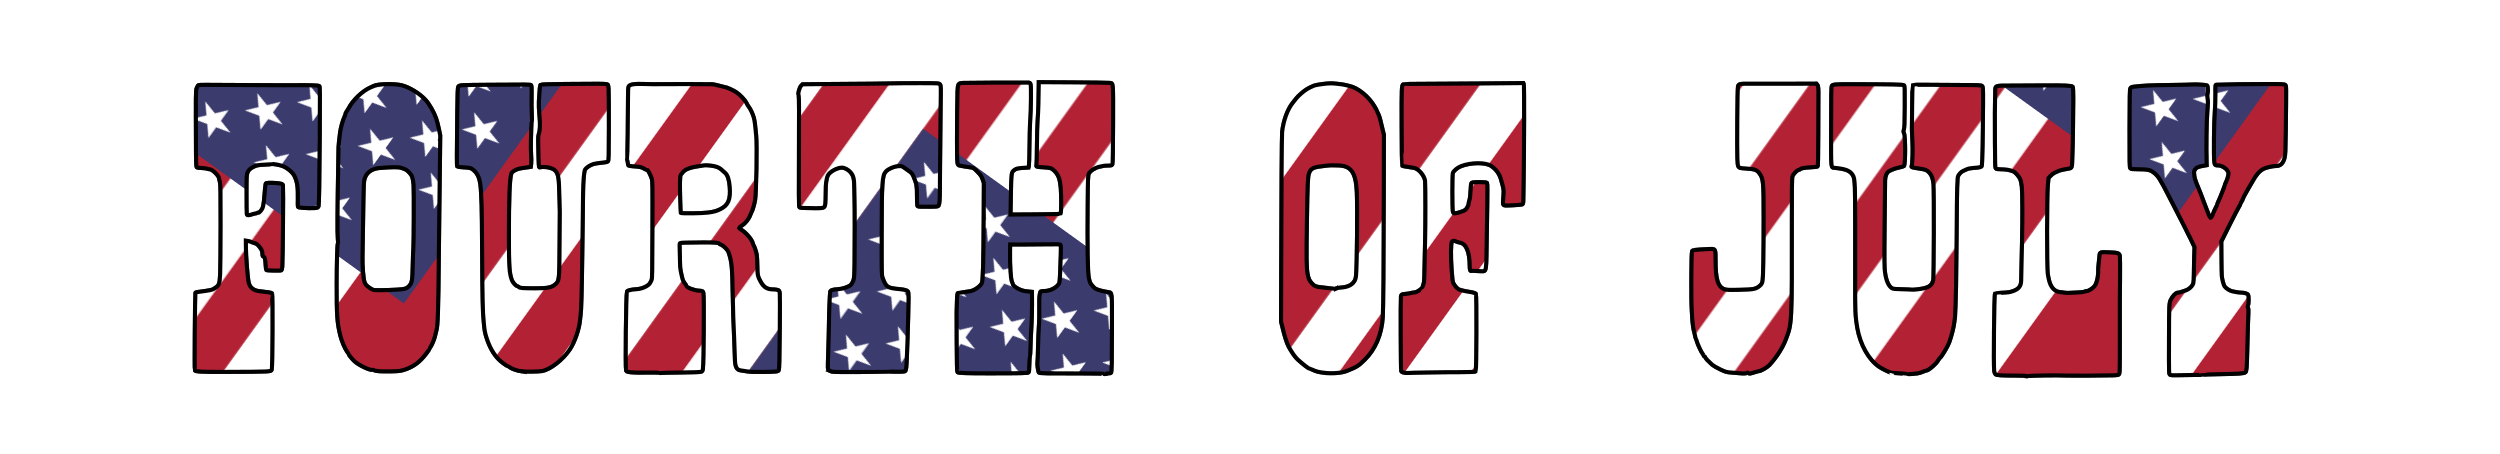 <?xml version="1.0" encoding="UTF-8" standalone="no"?>
<!-- Created with Inkscape (http://www.inkscape.org/) -->

<svg
   width="1222mm"
   height="222mm"
   viewBox="0 0 1222 222"
   version="1.1"
   id="svg5"
   xml:space="preserve"
   inkscape:version="1.2.2 (b0a8486, 2022-12-01)"
   sodipodi:docname="fourthofjulytext1908.svg"
   xmlns:inkscape="http://www.inkscape.org/namespaces/inkscape"
   xmlns:sodipodi="http://sodipodi.sourceforge.net/DTD/sodipodi-0.dtd"
   xmlns:xlink="http://www.w3.org/1999/xlink"
   xmlns="http://www.w3.org/2000/svg"
   xmlns:svg="http://www.w3.org/2000/svg"><sodipodi:namedview
     id="namedview7"
     pagecolor="#ffffff"
     bordercolor="#000000"
     borderopacity="0.25"
     inkscape:showpageshadow="2"
     inkscape:pageopacity="0.0"
     inkscape:pagecheckerboard="0"
     inkscape:deskcolor="#d1d1d1"
     inkscape:document-units="mm"
     showgrid="false"
     inkscape:zoom="0.16834044"
     inkscape:cx="2658.3036"
     inkscape:cy="-103.95601"
     inkscape:window-width="1390"
     inkscape:window-height="1099"
     inkscape:window-x="0"
     inkscape:window-y="25"
     inkscape:window-maximized="0"
     inkscape:current-layer="layer1" /><defs
     id="defs2"><pattern
       inkscape:collect="always"
       xlink:href="#pattern5574"
       id="pattern5597"
       patternTransform="matrix(-0.257,0.357,-0.423,-0.305,-1852.177,-1030.216)" /><pattern
       patternUnits="userSpaceOnUse"
       width="1235"
       height="650"
       patternTransform="translate(-3130.213,-1432.499)"
       id="pattern5574"><g
         id="g4226"
         transform="scale(0.167)"><rect
           width="7410"
           height="3900"
           fill="#b22234"
           id="rect4171"
           x="0"
           y="0" /><path
           d="m 0,450 h 7410 m 0,600 H 0 m 0,600 h 7410 m 0,600 H 0 m 0,600 h 7410 m 0,600 H 0"
           stroke="#ffffff"
           stroke-width="300"
           id="path4173" /><rect
           width="2964"
           height="2100"
           fill="#3c3b6e"
           id="rect4175"
           x="0"
           y="0" /><g
           fill="#ffffff"
           id="g4200"><g
             id="s18"><g
               id="s9"><g
                 id="s5"><g
                   id="s4"><path
                     id="s"
                     d="M 247,90 317.534,307.082 132.873,172.918 H 361.127 L 176.466,307.082 Z" /><use
                     xlink:href="#s"
                     y="420"
                     id="use4178" /><use
                     xlink:href="#s"
                     y="840"
                     id="use4180" /><use
                     xlink:href="#s"
                     y="1260"
                     id="use4182" /></g><use
                   xlink:href="#s"
                   y="1680"
                   id="use4185" /></g><use
                 xlink:href="#s4"
                 x="247"
                 y="210"
                 id="use4188" /></g><use
               xlink:href="#s9"
               x="494"
               id="use4191" /></g><use
             xlink:href="#s18"
             x="988"
             id="use4194" /><use
             xlink:href="#s9"
             x="1976"
             id="use4196" /><use
             xlink:href="#s5"
             x="2470"
             id="use4198" /></g></g></pattern><filter
       inkscape:collect="always"
       style="color-interpolation-filters:sRGB"
       id="filter7053"
       x="-0.013"
       y="-0.093"
       width="1.026"
       height="1.187"><feGaussianBlur
         inkscape:collect="always"
         stdDeviation="5.183"
         id="feGaussianBlur7055" /></filter></defs><g
     inkscape:label="Layer 1"
     inkscape:groupmode="layer"
     id="layer1"
     transform="translate(720.337,-16.125)"><g
       id="g7059"
       transform="translate(81.729,26.719)"><path
         style="opacity:0.796;fill:#000000;fill-opacity:1;stroke:#000000;stroke-width:2;stroke-dasharray:none;stroke-opacity:1;filter:url(#filter7053)"
         d="m 188.579,173.252 c 0,-0.15 -2.205,-0.255 -5.49,-0.259 -7.104,-0.01 -9.283,-0.157 -9.785,-0.66 -0.218,-0.218 -0.483,-0.869 -0.589,-1.447 -0.405,-2.217 -0.033,-37.646 0.4,-38.121 0.047,-0.052 1.195,-0.146 2.549,-0.209 4.07,-0.19 4.51,-0.251 6.3,-0.876 2.73,-0.953 3.913,-2.512 3.923,-5.17 0.003,-0.515 0.166,-8.042 0.444,-20.373 0.229,-10.157 0.168,-22.601 -0.124,-25.365 -0.157,-1.484 -0.509,-3.14 -0.816,-3.836 -0.608,-1.378 -2.424,-3.387 -3.426,-3.789 -1.645,-0.661 -3.646,-1.009 -5.801,-1.009 -1.851,0 -2.411,-0.091 -2.699,-0.438 -0.295,-0.355 -0.371,-2.715 -0.407,-12.502 -0.048,-13.115 -0.035,-18.67 0.051,-20.927 0.03,-0.8 0.071,-2.474 0.09,-3.72 0.055,-3.519 -0.482,-3.29 7.754,-3.302 3.831,-0.005 11.073,-0.044 16.094,-0.086 9.685,-0.081 13.582,0.093 14.025,0.628 0.165,0.199 0.274,2.434 0.279,5.718 0.009,6.899 -0.273,25.356 -0.414,27.087 -0.059,0.728 -0.113,2.401 -0.12,3.72 -0.013,2.613 -0.286,3.305 -1.354,3.428 -1.268,0.145 -4.86,0.954 -5.13,1.155 -0.151,0.113 -0.849,0.417 -1.55,0.677 -0.764,0.282 -1.732,0.948 -2.413,1.659 l -1.138,1.188 -0.336,3.744 c -0.465,5.182 -0.493,39.881 -0.035,42.954 0.501,3.356 1.039,5.122 2.008,6.588 0.856,1.295 2.161,2.199 3.454,2.391 2.999,0.446 3.869,0.529 4.895,0.47 0.655,-0.038 2.515,-0.125 4.134,-0.193 1.619,-0.069 3.189,-0.256 3.488,-0.416 0.3,-0.16 0.827,-0.292 1.172,-0.292 0.799,0 2.783,-1.252 3.688,-2.329 1.133,-1.347 1.959,-4.953 1.829,-7.99 -0.022,-0.509 0.096,-2.057 0.261,-3.44 0.166,-1.382 0.333,-2.96 0.371,-3.505 0.126,-1.778 0.268,-1.829 4.586,-1.66 4.542,0.178 5.122,0.378 5.368,1.858 0.097,0.582 0.133,5.523 0.081,10.98 -0.052,5.457 -0.097,10.22 -0.101,10.583 -0.003,0.364 -0.003,8.579 0.003,18.256 0.008,17.217 -0.003,17.604 -0.515,18.022 -0.567,0.463 -0.402,0.457 -15.768,0.571 -4.22,0.031 -8.328,0.021 -9.128,-0.024 -1.984,-0.11 -8.05,-0.151 -11.113,-0.075 -1.382,0.034 -3.828,0.092 -5.435,0.127 -1.607,0.036 -3.065,0.154 -3.241,0.262 -0.176,0.109 -0.319,0.084 -0.319,-0.054 z m 70.181,-0.62 c -0.688,-0.345 -0.662,0.426 -0.613,-18.474 0.041,-15.431 0.09,-16.539 0.804,-18.095 0.854,-1.86 2.53,-3.601 3.468,-3.601 0.411,0 1.021,-0.111 1.355,-0.247 0.334,-0.136 1.321,-0.459 2.192,-0.717 1.917,-0.57 3.664,-2.159 4.077,-3.709 0.149,-0.559 0.256,-2.325 0.238,-3.926 -0.018,-1.601 0.049,-5.331 0.149,-8.289 l 0.182,-5.378 -0.952,-2.03 c -1.078,-2.299 -1.058,-2.258 -2.175,-4.411 -0.453,-0.873 -1.009,-2.004 -1.236,-2.514 -0.227,-0.509 -1.225,-2.474 -2.219,-4.366 -0.994,-1.892 -3.625,-7.011 -5.847,-11.377 -4.365,-8.577 -5.364,-10.139 -7.521,-11.768 -1.744,-1.316 -3.066,-1.594 -7.597,-1.594 -2.768,0 -3.463,-0.078 -3.813,-0.429 -0.388,-0.388 -0.425,-2.238 -0.392,-19.513 0.03,-15.801 0.1,-19.184 0.405,-19.662 0.253,-0.398 0.721,-0.62 1.498,-0.713 4.895,-0.584 7.71,-0.723 17.005,-0.844 5.821,-0.075 11.119,-0.188 11.774,-0.251 1.544,-0.147 6.744,0.154 7.167,0.415 0.453,0.28 0.622,2.829 0.273,4.096 -0.212,0.768 -0.208,1.441 0.014,2.519 0.242,1.17 0.214,2.469 -0.134,6.35 -0.382,4.255 -0.57,17.6 -0.349,24.724 l 0.041,1.323 -1.323,0.233 c -2.856,0.503 -3.682,0.842 -4.323,1.776 -0.557,0.812 -0.602,1.086 -0.445,2.753 0.112,1.195 0.492,2.603 1.07,3.969 1.297,3.062 2.757,6.793 4.091,10.451 0.451,1.237 0.931,2.487 1.067,2.778 0.136,0.291 0.496,1.212 0.8,2.045 0.304,0.834 0.672,1.59 0.818,1.68 0.368,0.227 0.814,-0.455 1.543,-2.361 0.343,-0.896 0.902,-2.127 1.243,-2.735 0.341,-0.608 0.62,-1.251 0.62,-1.429 0,-0.178 0.295,-0.931 0.656,-1.673 0.772,-1.587 3.048,-7.401 3.048,-7.787 0,-0.146 0.305,-0.874 0.679,-1.617 0.373,-0.743 0.81,-2.057 0.97,-2.92 0.283,-1.521 0.269,-1.602 -0.48,-2.682 -0.846,-1.221 -2.852,-2.341 -4.212,-2.352 -1.726,-0.013 -1.906,-0.18 -2.107,-1.94 -0.324,-2.838 -0.148,-19.346 0.256,-24.121 0.209,-2.474 0.354,-6.492 0.322,-8.93 -0.056,-4.27 -0.039,-4.432 0.471,-4.45 6.167,-0.214 15.029,-0.349 23.089,-0.35 9.266,-0.002 10.163,0.037 10.583,0.458 0.508,0.509 0.502,-0.204 0.219,22.96 -0.114,9.321 -0.205,11.27 -0.592,12.7 -0.73,2.691 -2.039,3.938 -4.134,3.938 -1.591,2.6e-4 -4.83,0.719 -6.054,1.344 -2.053,1.047 -3.648,2.862 -5.564,6.329 -0.362,0.655 -1.506,2.638 -2.542,4.407 -1.036,1.769 -1.967,3.555 -2.068,3.969 -0.101,0.414 -0.404,1.037 -0.673,1.384 -0.269,0.347 -0.489,0.791 -0.489,0.987 0,0.196 -0.395,0.983 -0.878,1.75 -0.483,0.767 -2.597,4.847 -4.696,9.067 l -3.818,7.673 0.042,7.805 c 0.023,4.293 0.109,8.401 0.192,9.128 0.209,1.836 0.872,4.254 1.377,5.026 0.598,0.913 2.656,2.213 3.785,2.392 0.525,0.083 1.453,0.264 2.064,0.402 0.61,0.138 1.622,0.251 2.249,0.252 1.594,0.002 3.069,0.46 3.385,1.051 0.37,0.692 0.337,4.328 -0.048,5.172 -0.242,0.532 -0.244,0.809 -0.006,1.191 0.198,0.317 0.269,1.245 0.195,2.56 -0.112,1.997 -0.267,7.185 -0.543,18.202 -0.226,9.023 -0.331,10.26 -0.909,10.746 -0.688,0.578 -3.016,0.746 -12.701,0.916 -4.434,0.078 -8.12,0.198 -8.189,0.268 -0.07,0.07 -2.275,0.127 -4.902,0.127 -2.626,2.6e-4 -6.025,0.053 -7.553,0.117 -1.766,0.074 -2.995,0.007 -3.373,-0.182 z m -521.154,-0.468 c -0.078,-0.127 -4.815,-0.225 -10.527,-0.218 -17.805,0.021 -21.019,-0.042 -21.329,-0.415 -0.412,-0.497 -0.904,-4.055 -0.707,-5.11 0.094,-0.502 0.221,-3.675 0.282,-7.051 0.061,-3.376 0.235,-7.869 0.387,-9.984 0.237,-3.306 0.272,-5.398 0.219,-13.219 -0.012,-1.796 0.349,-4.076 0.68,-4.295 0.162,-0.107 0.897,-0.196 1.635,-0.198 3.026,-0.009 6.237,-1.625 7.369,-3.708 0.243,-0.447 0.411,-2.162 0.52,-5.292 0.088,-2.547 0.232,-6.569 0.319,-8.938 0.113,-3.064 0.072,-4.413 -0.144,-4.673 -0.248,-0.299 -1.475,-0.345 -6.706,-0.251 -3.522,0.063 -8.992,0.109 -12.158,0.101 l -5.755,-0.014 -0.054,3.25 c -0.121,7.259 0.326,13.941 1.021,15.274 0.194,0.372 0.353,0.802 0.354,0.957 0.003,0.537 1.467,1.67 3.177,2.458 1.209,0.557 2.38,0.857 3.943,1.011 l 2.223,0.219 0.026,6.085 c 0.014,3.347 -0.124,8.348 -0.307,11.113 -0.183,2.765 -0.374,7.123 -0.424,9.685 -0.05,2.562 -0.19,4.819 -0.311,5.014 -0.121,0.196 -0.241,1.887 -0.266,3.758 -0.03,2.222 -0.156,3.511 -0.362,3.717 -0.374,0.374 -3.527,0.448 -19.206,0.453 -11.353,0.004 -15.142,-0.137 -15.61,-0.577 -0.169,-0.159 -0.286,-5.449 -0.324,-14.589 -0.033,-7.887 -0.051,-14.519 -0.042,-14.737 0.009,-0.218 0.074,-2.386 0.143,-4.816 0.114,-3.987 0.173,-4.435 0.61,-4.573 0.266,-0.085 0.586,-0.13 0.71,-0.1 0.124,0.029 0.643,-0.031 1.152,-0.135 0.509,-0.104 1.402,-0.243 1.984,-0.311 2.024,-0.235 2.388,-0.317 3.636,-0.82 1.551,-0.626 3.495,-2.22 4.08,-3.347 0.568,-1.093 0.823,-10.077 0.93,-32.731 l 0.076,-16.27 -0.599,-1.778 c -0.502,-1.49 -0.908,-2.095 -2.509,-3.735 -1.747,-1.79 -2.023,-1.972 -3.233,-2.13 -1.827,-0.239 -4.607,-0.699 -5.538,-0.916 -1.098,-0.257 -1.219,-0.935 -1.228,-6.918 -0.004,-2.838 -0.015,-5.457 -0.024,-5.821 -0.062,-2.663 0.131,-21.099 0.245,-23.502 0.181,-3.803 0.315,-3.998 2.84,-4.145 1.557,-0.091 28.117,-0.221 31.531,-0.155 1.011,0.02 1.125,0.094 1.353,0.881 0.328,1.132 0.198,11.773 -0.218,17.793 -0.181,2.619 -0.349,8.453 -0.374,12.965 -0.025,4.511 -0.133,8.574 -0.241,9.03 l -0.196,0.827 -2.169,0.145 c -3.128,0.208 -3.776,0.35 -4.701,1.031 -1.535,1.13 -1.539,1.156 -1.734,11.914 l -0.179,9.904 12.118,-0.074 c 6.665,-0.041 12.22,-0.176 12.345,-0.301 0.38,-0.38 0.439,-8.695 0.088,-12.633 -0.396,-4.458 -1.164,-6.501 -3.163,-8.416 -1.368,-1.311 -1.826,-1.454 -5.301,-1.662 -3.604,-0.215 -3.649,-0.231 -3.404,-1.243 0.113,-0.468 0.216,-4.541 0.229,-9.052 0.013,-4.511 0.179,-10.345 0.371,-12.965 0.296,-4.061 0.478,-9.99 0.514,-16.72 l 0.009,-1.638 16.884,0.106 c 9.286,0.058 17.293,0.168 17.794,0.243 1.8,0.27 1.69,-1.063 1.644,19.961 -0.025,11.619 -0.142,19.313 -0.299,19.727 -0.237,0.625 -0.389,0.68 -1.918,0.7 -1.868,0.025 -2.036,0.047 -4.461,0.596 -2.137,0.484 -4.503,2.018 -5.162,3.346 -0.416,0.839 -0.476,2.379 -0.615,15.747 -0.199,19.201 0.035,32.64 0.613,35.273 0.459,2.093 0.711,2.687 1.515,3.574 0.287,0.316 0.724,0.797 0.972,1.069 0.85,0.93 2.75,1.558 6.884,2.273 2.085,0.361 1.939,-0.992 1.926,17.899 -0.011,16.069 -0.112,21.034 -0.44,21.565 -0.08,0.13 -0.547,0.235 -1.039,0.235 -0.491,0 -1.194,0.115 -1.563,0.254 -0.374,0.142 -0.732,0.153 -0.812,0.024 z m 392.669,0.067 c -0.088,-0.088 -3.079,-0.332 -5.725,-0.468 -1.091,-0.056 -1.984,-0.12 -1.984,-0.142 0,-0.022 -0.217,-0.081 -0.481,-0.131 -0.811,-0.154 -4.339,-1.908 -5.647,-2.808 -5.146,-3.541 -9.16,-10.701 -10.662,-19.021 -0.923,-5.115 -1.079,-8.575 -1.027,-22.886 0.068,-18.73 -0.01,-42.472 -0.149,-45.653 -0.177,-4.046 -0.384,-5.2 -1.127,-6.294 -1.398,-2.06 -3.377,-2.829 -8.676,-3.37 -1.956,-0.2 -1.835,0.949 -1.816,-17.238 0.021,-19.366 0.069,-22.287 0.375,-22.869 0.357,-0.678 1.76,-0.793 9.416,-0.777 19.58,0.042 25.399,0.155 25.816,0.502 0.365,0.303 0.407,1.558 0.349,10.583 -0.049,7.689 -0.152,10.463 -0.413,11.138 -0.297,0.768 -0.287,1.018 0.067,1.72 0.77,1.526 0.752,15.317 -0.021,16.091 -0.134,0.134 -1.122,0.42 -2.197,0.637 -1.793,0.361 -3.274,0.885 -4.997,1.767 -1.15,0.588 -1.97,2.444 -2.012,4.552 -0.02,1.019 -0.126,10.96 -0.236,22.093 -0.18,18.295 -0.156,20.528 0.248,23.228 0.568,3.796 1.691,6.321 3.275,7.364 0.588,0.387 1.436,0.481 4.943,0.55 2.328,0.045 4.46,0.135 4.736,0.198 0.276,0.064 1.527,-0.005 2.778,-0.152 5.451,-0.643 7.079,-1.6 7.821,-4.598 0.312,-1.263 0.418,-43.813 0.116,-46.8 -0.286,-2.831 -0.958,-4.564 -2.29,-5.908 -0.99,-0.998 -1.697,-1.284 -4.079,-1.646 -4.361,-0.664 -4.543,-0.719 -4.322,-1.296 0.413,-1.076 0.621,-7.853 0.374,-12.214 -0.144,-2.547 -0.257,-4.987 -0.252,-5.424 0.005,-0.437 0.052,-5.529 0.105,-11.317 0.053,-5.788 0.172,-10.599 0.264,-10.691 0.092,-0.092 3.056,-0.136 6.587,-0.098 3.53,0.039 11.028,0.087 16.662,0.108 9.458,0.035 10.279,0.074 10.716,0.511 0.435,0.436 0.469,1.131 0.433,8.864 -0.07,15.05 -0.374,29.755 -0.626,30.225 -0.293,0.547 -1.25,0.765 -4.081,0.93 -1.343,0.078 -2.536,0.322 -3.307,0.675 -0.664,0.304 -1.504,0.69 -1.868,0.858 -0.78,0.36 -1.73,1.345 -2.266,2.349 -0.487,0.913 -0.58,4.523 -0.773,29.974 -0.081,10.769 -0.206,21.663 -0.277,24.209 -0.071,2.547 -0.188,6.773 -0.26,9.393 -0.072,2.619 -0.175,5.001 -0.231,5.292 -0.055,0.291 -0.186,1.303 -0.291,2.249 -0.301,2.718 -1.319,6.834 -2.52,10.186 -0.755,2.107 -3.845,7.286 -4.618,7.741 -0.184,0.108 -0.518,0.554 -0.743,0.99 -0.911,1.768 -4.804,5.151 -5.944,5.165 -0.256,0.003 -1.002,0.259 -1.656,0.569 -0.655,0.31 -1.845,0.666 -2.646,0.792 -1.468,0.23 -4.727,0.433 -4.858,0.301 z m -82.057,-0.392 c -1.019,-0.098 -2.924,-0.259 -4.233,-0.357 -2.151,-0.161 -2.662,-0.313 -5.292,-1.58 -1.601,-0.771 -3.327,-1.772 -3.836,-2.224 -1.828,-1.622 -3.174,-3.046 -3.323,-3.516 -0.084,-0.263 -0.267,-0.478 -0.407,-0.478 -0.14,0 -0.329,-0.208 -0.419,-0.463 -0.09,-0.255 -0.313,-0.642 -0.495,-0.86 -0.595,-0.712 -2.442,-4.601 -2.764,-5.821 -0.173,-0.655 -0.412,-1.31 -0.529,-1.455 -0.118,-0.146 -0.342,-0.956 -0.497,-1.801 -0.156,-0.845 -0.351,-1.646 -0.434,-1.781 -0.237,-0.383 -0.857,-4.98 -0.909,-6.737 -0.026,-0.873 -0.128,-2.662 -0.228,-3.976 -0.332,-4.392 -0.217,-27.975 0.14,-28.597 0.341,-0.595 1.265,-0.717 7.901,-1.043 3.734,-0.184 3.604,-0.385 3.605,5.604 0.003,9.053 1.096,12.728 4.15,13.948 1.098,0.439 1.849,0.476 7.439,0.374 6.98,-0.128 8.155,-0.356 10.008,-1.941 0.8,-0.685 1.116,-1.2 1.326,-2.159 0.381,-1.743 0.599,-13.058 0.594,-30.893 -0.005,-18.17 -0.131,-19.425 -2.216,-22.156 -1.192,-1.561 -2.287,-1.906 -7.003,-2.21 -3.497,-0.225 -3.411,-0.108 -3.626,-4.925 -0.216,-4.837 0.014,-33.833 0.278,-35.091 0.258,-1.228 0.95,-1.416 5.005,-1.352 1.892,0.03 10.166,0.031 18.386,0.003 l 14.947,-0.051 0.465,0.575 c 0.491,0.606 0.574,1.686 0.51,6.602 -0.018,1.382 -0.046,9.383 -0.062,17.78 -0.021,11.245 -0.11,15.334 -0.336,15.521 -0.169,0.14 -1.677,0.32 -3.35,0.401 -3.042,0.146 -4.869,0.489 -5.165,0.969 -0.087,0.14 -0.361,0.255 -0.611,0.255 -0.793,0 -2.87,2.152 -3.192,3.307 -0.206,0.737 -0.289,6.874 -0.275,20.241 0.055,52.153 0.088,51.505 -2.96,59.427 -1.605,4.172 -4.45,8.602 -8.032,12.509 -0.98,1.069 -4.26,2.941 -5.152,2.941 -0.186,0 -0.95,0.191 -1.697,0.424 -2.954,0.921 -2.89,0.912 -3.366,0.481 -0.261,-0.236 -0.519,-0.303 -0.609,-0.157 -0.228,0.369 -1.625,0.468 -3.733,0.264 z m -528.108,-0.204 c -0.291,-0.124 -3.208,-0.174 -6.482,-0.113 -6.476,0.122 -9.355,-0.15 -9.662,-0.914 -0.428,-1.064 -0.021,-37.854 0.428,-38.713 0.282,-0.54 2.127,-0.982 4.748,-1.137 2.815,-0.167 5.941,-1.663 6.645,-3.179 0.138,-0.297 0.423,-0.855 0.635,-1.239 0.326,-0.593 0.394,-4.304 0.449,-24.606 0.062,-22.65 0.04,-23.977 -0.421,-25.23 -0.771,-2.096 -1.851,-4.115 -2.148,-4.017 -0.15,0.05 -0.853,-0.252 -1.563,-0.671 -1.313,-0.774 -1.944,-0.906 -5.45,-1.141 -1.086,-0.073 -2.065,-0.222 -2.175,-0.333 -0.11,-0.11 -0.239,-0.675 -0.285,-1.255 -0.046,-0.58 -0.176,-1.203 -0.288,-1.383 -0.112,-0.181 -0.138,-0.434 -0.058,-0.563 0.146,-0.236 0.455,-22.354 0.426,-30.457 -0.011,-3.037 0.086,-4.563 0.32,-5.016 0.552,-1.069 2.861,-1.396 8.401,-1.19 2.547,0.095 5.226,0.131 5.953,0.08 1.276,-0.089 24.703,-0.055 26.591,0.038 0.509,0.025 1.96,0.334 3.225,0.685 1.264,0.352 2.452,0.639 2.639,0.639 0.745,0 4.148,1.488 5.645,2.469 1.969,1.289 4.431,3.889 5.177,5.468 0.31,0.655 0.77,1.429 1.023,1.72 0.79,0.908 2.074,3.663 2.532,5.431 0.411,1.588 0.662,3.499 1.128,8.592 0.447,4.892 0.082,27.634 -0.505,31.485 -0.283,1.853 -1.359,5.519 -1.779,6.062 -0.123,0.159 -0.362,0.701 -0.532,1.205 -0.642,1.904 -2.385,4.161 -4.019,5.201 -0.863,0.55 -1.57,1.094 -1.57,1.208 0,0.114 0.496,0.521 1.102,0.903 2.432,1.535 5.239,4.824 5.675,6.649 0.096,0.403 0.269,0.853 0.383,1 0.384,0.494 1.264,3.158 1.529,4.627 0.144,0.8 0.274,3.241 0.288,5.424 0.029,4.423 0.205,5.241 1.683,7.847 1.528,2.693 3.153,3.658 6.167,3.661 0.742,7.9e-4 1.71,0.127 2.15,0.281 0.733,0.256 0.815,0.407 0.964,1.786 0.09,0.829 0.098,8.055 0.018,16.059 -0.174,17.316 -0.255,20.756 -0.503,21.349 -0.283,0.676 -1.192,0.776 -7.738,0.852 -4.128,0.048 -6.61,-0.039 -7.88,-0.277 -1.02,-0.191 -2.303,-0.393 -2.851,-0.449 -2.164,-0.222 -2.927,-1.756 -2.983,-5.997 -0.022,-1.673 -0.175,-5.9 -0.34,-9.393 -0.409,-8.669 -0.56,-13.295 -0.714,-21.828 -0.247,-13.696 -0.459,-15.857 -2.008,-20.473 -0.428,-1.275 -2.356,-3.24 -3.713,-3.783 -0.561,-0.224 -1.02,-0.501 -1.02,-0.613 0,-0.379 -2.897,-0.572 -8.015,-0.534 -8.052,0.06 -10.626,0.148 -10.992,0.373 -0.268,0.166 -0.3,1.095 -0.148,4.352 0.106,2.278 0.176,4.996 0.156,6.04 -0.032,1.668 0.289,3.572 1.228,7.285 0.137,0.54 0.619,1.45 1.072,2.022 0.453,0.572 0.825,1.142 0.826,1.267 0.005,0.733 3.769,2.181 5.937,2.284 1.951,0.092 2.158,0.21 2.371,1.344 0.336,1.789 0.108,33.94 -0.261,36.766 -0.138,1.06 -0.283,1.319 -0.866,1.541 -0.407,0.156 -4.468,0.3 -9.696,0.344 -4.948,0.042 -9.293,0.146 -9.657,0.232 -0.364,0.085 -0.9,0.054 -1.191,-0.07 z m 23.945,-78.32 c 2.802,-0.361 4.124,-0.729 6.021,-1.674 3.881,-1.933 5.045,-4.747 4.544,-10.98 -0.274,-3.405 -0.992,-5.605 -2.2,-6.737 -2.039,-1.912 -2.483,-2.251 -3.603,-2.754 -1.669,-0.75 -5.321,-1.213 -7.144,-0.907 -0.8,0.134 -2.527,0.42 -3.836,0.635 -2.923,0.48 -5.073,1.401 -6.047,2.59 -0.405,0.495 -0.895,1.096 -1.089,1.335 -0.243,0.301 -0.369,1.447 -0.407,3.704 -0.058,3.462 0.233,14.438 0.395,14.946 0.116,0.362 10.26,0.243 13.365,-0.158 z m 300.831,78.281 c -2.373,-0.298 -3.776,-0.674 -5.36,-1.438 -0.744,-0.359 -1.456,-0.653 -1.582,-0.653 -0.465,0 -2.718,-1.73 -5.661,-4.347 -1.221,-1.086 -2.909,-3.479 -4.442,-6.297 -0.887,-1.631 -1.962,-5.002 -3.129,-9.81 l -0.59,-2.433 0.06,-24.342 c 0.098,-39.451 0.28,-66.836 0.457,-68.395 0.618,-5.459 2.614,-10.978 5.094,-14.085 0.55,-0.689 1.35,-1.701 1.778,-2.249 1.069,-1.37 3.831,-3.757 5.362,-4.634 1.243,-0.712 1.726,-0.947 3.444,-1.675 0.469,-0.199 2.433,-0.554 4.364,-0.79 2.956,-0.361 3.993,-0.38 6.555,-0.119 1.674,0.171 3.401,0.406 3.838,0.523 0.437,0.117 1.508,0.368 2.381,0.558 4.222,0.916 9.372,5.058 12.237,9.84 0.764,1.275 1.389,2.433 1.389,2.572 0,0.139 0.238,0.676 0.528,1.194 0.291,0.517 0.762,1.92 1.047,3.117 0.285,1.197 0.792,3.307 1.125,4.69 l 0.606,2.514 -0.062,28.046 c -0.076,34.312 -0.259,57.639 -0.477,60.986 -0.557,8.556 -3.549,15.639 -8.809,20.853 -3.07,3.044 -3.798,3.5 -8.776,5.505 -2.575,1.037 -7.213,1.391 -11.377,0.869 z m 6.053,-41.232 c 0.254,-0.136 1.467,-0.324 2.695,-0.417 2.915,-0.221 4.9,-1.121 6.087,-2.759 0.692,-0.955 0.882,-1.527 1.053,-3.171 0.459,-4.416 0.72,-33.394 0.367,-40.767 -0.465,-9.7 -2.789,-12.92 -9.377,-12.989 -1.091,-0.011 -2.341,-0.034 -2.777,-0.051 -1.049,-0.039 -3.979,0.265 -6.658,0.692 -2.732,0.435 -3.804,1.181 -4.533,3.153 -0.607,1.64 -0.74,4.637 -1.045,23.483 -0.3,18.495 -0.24,22.732 0.367,25.942 0.398,2.107 0.818,3.027 1.991,4.363 1.305,1.486 2.181,1.808 5.777,2.121 1.898,0.165 5.376,0.55 5.507,0.609 0.046,0.021 0.292,-0.074 0.546,-0.21 z m 33.313,41.202 c -0.887,-0.187 -1.297,-0.419 -1.419,-0.804 -0.215,-0.679 -0.333,-35.137 -0.124,-36.422 0.138,-0.848 0.259,-0.964 1.208,-1.156 0.58,-0.117 1.329,-0.209 1.664,-0.204 0.335,0.005 1.109,-0.119 1.72,-0.275 0.611,-0.156 1.554,-0.321 2.095,-0.367 0.624,-0.053 1.472,-0.441 2.315,-1.06 0.732,-0.537 1.33,-0.998 1.33,-1.024 0,-0.026 0.245,-0.701 0.544,-1.499 0.484,-1.29 0.555,-2.187 0.643,-8.066 0.054,-3.638 0.179,-9.326 0.277,-12.64 0.241,-8.17 0.242,-28.569 0.003,-30.297 -0.359,-2.576 -3.125,-5.834 -5.325,-6.27 -0.424,-0.084 -1.188,-0.212 -1.697,-0.284 -2.507,-0.353 -4.054,-0.645 -4.202,-0.793 -0.09,-0.09 -0.189,-8.756 -0.219,-19.258 -0.056,-19.153 -0.023,-19.98 0.829,-20.593 0.134,-0.097 4.48,-0.175 9.658,-0.173 5.177,0.002 18.312,-0.081 29.188,-0.184 l 19.775,-0.187 0.26,0.625 c 0.236,0.568 0.174,31.115 -0.097,47.191 -0.051,3.056 -0.108,6.832 -0.126,8.391 -0.028,2.448 -0.098,2.87 -0.513,3.092 -0.264,0.141 -2.394,0.341 -4.733,0.444 -4.007,0.176 -4.268,0.158 -4.519,-0.314 -0.146,-0.275 -0.234,-0.798 -0.195,-1.162 0.039,-0.364 0.149,-1.912 0.243,-3.44 0.178,-2.88 0.202,-2.728 -1.237,-7.805 -0.769,-2.712 -2.469,-5.019 -4.821,-6.544 -2.774,-1.798 -9.766,-1.737 -14.642,0.127 -1.764,0.674 -3.612,2.206 -4.068,3.372 -0.327,0.836 -0.341,17.515 -0.016,18.787 0.217,0.849 0.315,0.924 1.18,0.899 0.519,-0.015 1.868,-0.364 2.997,-0.776 1.825,-0.666 2.139,-0.882 2.811,-1.943 0.416,-0.656 0.757,-1.512 0.757,-1.902 0,-0.39 0.184,-1.23 0.409,-1.866 0.249,-0.704 0.462,-2.504 0.544,-4.597 0.095,-2.434 0.242,-3.549 0.503,-3.813 0.501,-0.508 7.246,-0.476 7.604,0.036 0.137,0.195 0.161,4.748 0.056,10.789 -0.232,13.477 -0.307,18.252 -0.387,24.739 -0.068,5.462 -0.303,7.138 -1.059,7.542 -0.25,0.134 -1.627,0.142 -3.195,0.02 -1.516,-0.118 -2.916,-0.154 -3.113,-0.08 -0.584,0.221 -0.825,-0.491 -0.831,-2.455 -0.023,-6.864 -1.719,-10.868 -4.821,-11.384 -0.624,-0.104 -1.455,-0.353 -1.848,-0.554 -1.003,-0.513 -1.733,-0.455 -2.064,0.165 -0.496,0.927 -0.557,7.039 -0.132,13.301 0.332,4.903 0.508,6.244 0.918,7.028 0.622,1.189 1.797,2.523 2.573,2.922 0.639,0.329 3.621,1.029 5.182,1.217 1.48,0.179 3.057,0.643 3.251,0.958 0.312,0.505 0.216,37.55 -0.098,37.864 -0.343,0.343 -2.162,0.428 -9.179,0.431 -2.91,0.001 -5.53,0.008 -5.821,0.015 -0.291,0.007 -4.296,0.064 -8.899,0.125 -4.604,0.062 -8.711,0.171 -9.128,0.243 -0.417,0.072 -1.319,0.013 -2.005,-0.132 z m -588.211,-0.511 c -1.748,-0.114 -2.692,-0.289 -2.85,-0.529 -0.227,-0.343 0.024,-35.984 0.267,-37.961 0.037,-0.301 0.501,-0.389 5.196,-0.989 1.455,-0.186 2.943,-0.511 3.307,-0.723 3.148,-1.832 3.313,-2.177 3.587,-7.517 0.112,-2.183 0.214,-12.839 0.227,-23.68 0.018,-16.06 -0.046,-19.978 -0.347,-21.151 -0.203,-0.792 -0.384,-1.625 -0.401,-1.852 -0.105,-1.364 -3.277,-4.492 -4.57,-4.507 -0.318,-0.004 -0.901,-0.129 -1.297,-0.28 -0.395,-0.15 -1.66,-0.304 -2.811,-0.341 -1.49,-0.048 -2.163,-0.179 -2.337,-0.454 -0.135,-0.213 -0.256,-3.066 -0.271,-6.34 -0.138,-31.061 -0.138,-31.025 0.362,-32.322 0.262,-0.678 0.649,-1.3 0.86,-1.381 0.463,-0.178 1.652,-0.18 23.402,-0.037 9.386,0.061 17.423,0.103 17.859,0.093 1.363,-0.032 10.02,-0.064 10.716,-0.039 0.364,0.013 2.031,0.047 3.704,0.077 1.756,0.031 3.192,0.178 3.397,0.347 0.293,0.243 0.326,4.219 0.193,23.062 -0.171,24.154 -0.344,34.91 -0.574,35.667 -0.078,0.255 -0.347,0.573 -0.599,0.708 -0.735,0.393 -6.99,0.302 -8.985,-0.132 -0.61,-0.133 -0.614,-0.16 -0.559,-3.762 0.095,-6.179 -0.216,-8.453 -1.564,-11.433 -0.879,-1.943 -3.695,-4.276 -6.181,-5.12 -1.438,-0.488 -4.637,-1.04 -4.94,-0.853 -0.113,0.07 -1.506,0.186 -3.095,0.258 -3.431,0.155 -4.394,0.325 -5.792,1.026 -1.771,0.887 -2.467,1.539 -3.002,2.809 -0.474,1.124 -0.515,1.929 -0.53,10.347 -0.009,5.02 0.049,9.47 0.128,9.888 0.14,0.735 0.184,0.754 1.347,0.595 0.661,-0.091 1.333,-0.262 1.493,-0.381 0.16,-0.119 0.636,-0.238 1.058,-0.265 0.422,-0.027 0.923,-0.177 1.113,-0.335 0.19,-0.158 0.452,-0.222 0.582,-0.141 0.4,0.247 1.806,-1.351 2.235,-2.541 0.38,-1.055 0.735,-4.004 1.146,-9.523 0.134,-1.806 0.266,-2.336 0.604,-2.439 0.768,-0.234 4.886,-0.129 6.455,0.165 1.298,0.243 1.55,0.385 1.692,0.95 0.203,0.81 -0.117,37.672 -0.346,39.818 -0.09,0.84 -0.296,1.61 -0.459,1.711 -0.381,0.237 -7.109,0.109 -7.357,-0.14 -0.103,-0.104 -0.248,-1.2 -0.32,-2.437 -0.18,-3.062 -0.385,-3.921 -0.982,-4.11 -0.275,-0.087 -0.512,-0.3 -0.525,-0.472 -0.014,-0.172 -0.062,-0.817 -0.107,-1.434 -0.057,-0.777 -0.367,-1.508 -1.011,-2.386 -1.231,-1.677 -1.677,-2.027 -3.091,-2.428 -0.655,-0.186 -1.31,-0.431 -1.455,-0.545 -0.146,-0.114 -0.771,-0.291 -1.389,-0.393 l -1.124,-0.185 v 2.172 c 0,5.394 0.894,16.736 1.47,18.65 0.706,2.347 2.484,3.637 5.409,3.925 3.466,0.342 5.667,0.704 5.939,0.977 0.347,0.348 0.214,36.285 -0.137,37.211 -0.45,1.185 0.672,1.128 -24.587,1.24 -4.147,0.018 -8.716,-0.043 -10.153,-0.137 z m 307.871,-0.229 c -0.588,-0.263 -1.141,-0.706 -1.229,-0.985 -0.157,-0.496 -0.124,-2.252 0.286,-14.888 0.111,-3.42 0.189,-7.17 0.174,-8.334 -0.034,-2.579 0.417,-13.799 0.587,-14.598 0.159,-0.748 1.375,-1.144 3.867,-1.258 2.175,-0.099 5.217,-1.139 6.274,-2.144 0.344,-0.327 0.862,-1.234 1.152,-2.014 0.468,-1.263 0.538,-2.257 0.636,-9.091 0.119,-8.288 0.101,-28.454 -0.027,-30.824 -0.043,-0.8 -0.093,-3.194 -0.111,-5.319 -0.037,-4.54 -0.388,-6.034 -1.82,-7.746 -1.054,-1.262 -2.948,-2.28 -4.24,-2.28 -2.277,0 -5.899,1.964 -6.787,3.681 -0.808,1.563 -1.163,4.1 -1.186,8.49 -0.013,2.401 -0.098,4.939 -0.189,5.64 -0.242,1.863 -0.633,2.034 -4.608,2.012 -6.427,-0.035 -7.62,-0.103 -7.973,-0.457 -0.345,-0.346 -0.346,-0.629 -0.21,-47.608 0.011,-3.971 -0.089,-7.145 -0.234,-7.417 -0.369,-0.689 0.492,-3.617 1.3,-4.42 l 0.651,-0.647 12.039,-0.128 c 15.47,-0.165 16.531,-0.173 21.431,-0.165 2.256,0.004 6.482,-0.057 9.393,-0.134 2.91,-0.078 9.459,-0.134 14.552,-0.125 9.241,0.016 9.261,0.017 9.759,0.605 0.477,0.564 0.491,1.041 0.313,11.173 -0.102,5.821 -0.226,18.739 -0.276,28.708 -0.097,19.453 -0.094,19.421 -1.441,19.766 -0.552,0.142 -5.368,0.195 -8.79,0.097 -0.407,-0.012 -0.776,-0.214 -0.882,-0.483 -0.1,-0.255 -0.173,-2.429 -0.161,-4.831 0.023,-4.675 -0.189,-5.868 -1.665,-9.39 -0.526,-1.255 -0.939,-1.782 -1.972,-2.514 -0.718,-0.509 -1.866,-1.326 -2.551,-1.814 -1.172,-0.837 -1.348,-0.882 -3.008,-0.777 -2.112,0.133 -4.775,1.298 -6.027,2.636 -1.773,1.896 -1.999,5.253 -2.047,30.383 -0.037,19.189 -0.013,20.309 0.457,21.564 1.745,4.659 2.236,4.985 8.368,5.559 2.258,0.211 3.562,0.565 3.992,1.083 0.246,0.296 0.344,1.296 0.333,3.372 -0.019,3.366 -0.292,14.441 -0.488,19.752 -0.072,1.965 -0.191,5.239 -0.263,7.276 -0.247,6.942 -0.406,8.32 -0.994,8.634 -0.289,0.155 -1.673,0.264 -3.074,0.243 -4.273,-0.064 -4.66,-0.064 -4.797,-10e-4 -0.073,0.033 -6.278,0.091 -13.789,0.129 -12.691,0.064 -13.732,0.035 -14.725,-0.409 z m -220.763,0.022 c -1.113,-0.096 -2.199,-0.321 -2.414,-0.499 -0.215,-0.178 -0.564,-0.257 -0.777,-0.175 -1.067,0.41 -6.917,-2.404 -8.79,-4.228 -1.324,-1.289 -2.796,-3.107 -2.796,-3.452 0,-0.092 -0.288,-0.547 -0.639,-1.01 -1.146,-1.509 -2.777,-5.302 -3.44,-7.996 -1.57,-6.384 -1.806,-9.768 -1.771,-25.39 0.025,-10.948 0.262,-19.13 0.573,-19.726 0.118,-0.226 0.098,-1.298 -0.044,-2.381 -0.249,-1.899 -0.172,-15.338 0.204,-35.307 0.09,-4.802 0.157,-8.969 0.148,-9.26 -0.017,-0.549 0.294,-3.487 0.757,-7.144 0.296,-2.339 1.313,-6.035 2.112,-7.673 0.284,-0.582 0.516,-1.251 0.515,-1.486 -5.3e-4,-0.235 0.221,-0.711 0.491,-1.058 0.27,-0.347 0.693,-1.023 0.939,-1.502 2.123,-4.139 6.75,-8.607 10.74,-10.373 0.364,-0.161 1.184,-0.543 1.822,-0.849 1.952,-0.936 9.874,-1.097 13.391,-0.272 3.748,0.879 9.007,4.093 11.807,7.215 1.874,2.089 4.062,5.919 5.137,8.987 0.382,1.091 0.991,3.413 1.352,5.159 l 0.657,3.175 -0.155,13.891 c -0.085,7.64 -0.214,17.939 -0.287,22.886 -0.073,4.948 -0.187,15.306 -0.254,23.019 -0.22,25.34 -0.498,33.668 -1.185,35.586 -0.13,0.364 -0.366,1.316 -0.524,2.117 -0.32,1.626 -1.449,4.525 -2.179,5.597 -0.263,0.386 -0.478,0.818 -0.478,0.959 0,0.141 -0.891,1.427 -1.981,2.858 -2.89,3.796 -6.038,6.132 -10.094,7.493 -2.206,0.74 -2.785,0.82 -6.615,0.913 -2.308,0.056 -5.108,0.024 -6.221,-0.073 z m 8.374,-39.832 c 4.279,-0.224 5.234,-0.505 6.461,-1.898 1.401,-1.591 1.541,-2.465 1.716,-10.678 0.079,-3.711 0.206,-7.104 0.282,-7.541 0.226,-1.295 0.324,-28.962 0.111,-31.104 -0.358,-3.595 -0.67,-4.511 -2.031,-5.97 -1.318,-1.412 -1.71,-1.644 -4.011,-2.369 -1.446,-0.456 -4.345,-0.441 -10.465,0.054 -3.704,0.299 -6.327,2.044 -7.267,4.834 -0.629,1.868 -0.613,1.481 -0.945,23.178 -0.098,6.403 -0.214,13.428 -0.258,15.61 -0.081,3.993 0.418,10.314 0.951,12.039 0.157,0.509 0.546,1.224 0.864,1.587 0.71,0.812 2.676,2.118 3.594,2.388 0.674,0.198 5.92,0.135 10.998,-0.131 z m 61.119,39.888 c -1.633,-0.225 -4.5,-1.21 -5.304,-1.823 -0.458,-0.349 -0.956,-0.634 -1.108,-0.634 -0.386,0 -3.474,-2.272 -4.449,-3.273 -2.637,-2.709 -4.544,-6.079 -6.02,-10.638 -0.784,-2.422 -1.015,-3.685 -1.333,-7.276 -0.211,-2.39 -0.384,-4.583 -0.383,-4.874 5.3e-4,-0.291 -0.081,-2.97 -0.182,-5.953 -0.1,-2.983 -0.222,-13.996 -0.27,-24.474 -0.048,-10.477 -0.162,-20.598 -0.254,-22.49 -0.092,-1.892 -0.217,-4.571 -0.278,-5.953 -0.281,-6.366 -1.28,-9.176 -4.001,-11.252 -1.053,-0.803 -1.402,-0.88 -4.862,-1.077 -1.382,-0.079 -2.621,-0.249 -2.753,-0.378 -0.252,-0.247 -0.254,-4.647 -0.012,-25.658 0.12,-10.363 0.219,-12.942 0.519,-13.4 0.501,-0.767 0.801,-0.785 14.946,-0.9 19.308,-0.157 20.317,-0.149 20.647,0.182 0.195,0.195 0.283,1.314 0.25,3.175 -0.095,5.38 -0.064,8.955 0.101,11.699 0.091,1.507 0.076,2.876 -0.032,3.043 -0.108,0.167 -0.212,1.315 -0.231,2.552 -0.019,1.237 -0.102,4.154 -0.185,6.482 -0.083,2.328 -0.044,5.483 0.086,7.011 0.13,1.528 0.153,3.491 0.052,4.363 l -0.184,1.585 -1.323,0.224 c -0.728,0.123 -1.561,0.229 -1.852,0.236 -0.291,0.007 -1.359,0.191 -2.374,0.409 -1.813,0.39 -3.614,1.463 -3.957,2.357 -0.834,2.174 -1.241,12.361 -1.217,30.514 0.02,15.503 0.2,18.175 1.462,21.696 0.39,1.087 2.009,2.875 2.626,2.9 0.134,0.005 0.449,0.196 0.701,0.424 0.578,0.523 1.823,0.623 8.051,0.647 6.477,0.024 8.526,-0.466 10.434,-2.497 1.306,-1.39 1.412,-2.738 1.505,-19.106 0.048,-8.315 0.101,-15.459 0.118,-15.875 0.018,-0.416 -0.044,-2.78 -0.137,-5.254 -0.093,-2.474 -0.214,-5.986 -0.269,-7.805 -0.149,-4.94 -0.955,-6.922 -3.237,-7.962 -1.678,-0.765 -4.428,-1.064 -6.045,-0.658 -0.559,0.14 -0.567,0.084 -0.739,-5.211 -0.238,-7.331 -0.219,-10.097 0.074,-10.866 0.702,-1.846 0.832,-4.87 0.396,-9.215 -0.271,-2.705 -0.376,-5.31 -0.281,-6.967 0.373,-6.464 0.513,-7.809 0.842,-8.082 0.224,-0.186 4.366,-0.32 12.201,-0.396 16.148,-0.155 19.162,-0.14 20.074,0.103 0.771,0.205 0.786,0.242 0.944,2.439 0.089,1.227 0.145,9.582 0.126,18.566 -0.031,14.3 -0.086,16.385 -0.441,16.741 -0.272,0.272 -1.276,0.482 -3.037,0.635 -1.447,0.126 -3.244,0.407 -3.993,0.625 -1.689,0.491 -3.669,1.825 -4.184,2.819 -0.484,0.937 -0.892,5.939 -0.939,11.529 -0.02,2.328 -0.077,7.15 -0.128,10.716 -0.051,3.565 -0.163,11.9 -0.249,18.521 -0.253,19.487 -0.505,28.557 -0.843,30.295 -0.057,0.291 -0.176,1.363 -0.265,2.381 -0.392,4.483 -2.583,10.797 -4.993,14.389 -3.444,5.134 -9.567,9.879 -13.65,10.58 -1.63,0.28 -8.399,0.353 -10.165,0.11 z"
         id="path7051"
         sodipodi:nodetypes="csssssscssssssssccsscscsssscsssssssssssssssccsscssscccsssssssscsssssssssssssssssscssssssssssssssssssssccssssssssssssccssssssscssssssscccssscscscsscccsccssssccssscsssscsssssssscssssccssssscscssscsssssssscccscsssssssssssssccssssssscsssssssssssscssssscsssssssssscssssssssssscsssssssscssssssssssssssscssssssssssccsccssssscssssssccssssssssssssssssscssssssssssssssssssssssssssssscssssssssssscsssssssssssssssssssssssssscscssssssssssssscscsssscsssssssssscssccccsscscssssscssssscccsssssssssssscssssscsssssscssccsssscscsssccssssssssscssssssssssssssssssssssssssssssssssssssssssssscsssssssscssssssssssssscssscsscscsssssssscsssssscssssssscsccsssssssssssssscsssssssscsssssssssssssssssssssssssssssssssscsssssssssssssssssscscsssscsssssssssscssssssssssssssssssss" /><path
         style="fill:url(#pattern5597);fill-opacity:1;stroke:#000000;stroke-width:2;stroke-dasharray:none;stroke-opacity:1"
         d="m 188.579,173.252 c 0,-0.15 -2.205,-0.255 -5.49,-0.259 -7.104,-0.01 -9.283,-0.157 -9.785,-0.66 -0.218,-0.218 -0.483,-0.869 -0.589,-1.447 -0.405,-2.217 -0.033,-37.646 0.4,-38.121 0.047,-0.052 1.195,-0.146 2.549,-0.209 4.07,-0.19 4.51,-0.251 6.3,-0.876 2.73,-0.953 3.913,-2.512 3.923,-5.17 0.003,-0.515 0.166,-8.042 0.444,-20.373 0.229,-10.157 0.168,-22.601 -0.124,-25.365 -0.157,-1.484 -0.509,-3.14 -0.816,-3.836 -0.608,-1.378 -2.424,-3.387 -3.426,-3.789 -1.645,-0.661 -3.646,-1.009 -5.801,-1.009 -1.851,0 -2.411,-0.091 -2.699,-0.438 -0.295,-0.355 -0.371,-2.715 -0.407,-12.502 -0.048,-13.115 -0.035,-18.67 0.051,-20.927 0.03,-0.8 0.071,-2.474 0.09,-3.72 0.055,-3.519 -0.482,-3.29 7.754,-3.302 3.831,-0.005 11.073,-0.044 16.094,-0.086 9.685,-0.081 13.582,0.093 14.025,0.628 0.165,0.199 0.274,2.434 0.279,5.718 0.009,6.899 -0.273,25.356 -0.414,27.087 -0.059,0.728 -0.113,2.401 -0.12,3.72 -0.013,2.613 -0.286,3.305 -1.354,3.428 -1.268,0.145 -4.86,0.954 -5.13,1.155 -0.151,0.113 -0.849,0.417 -1.55,0.677 -0.764,0.282 -1.732,0.948 -2.413,1.659 l -1.138,1.188 -0.336,3.744 c -0.465,5.182 -0.493,39.881 -0.035,42.954 0.501,3.356 1.039,5.122 2.008,6.588 0.856,1.295 2.161,2.199 3.454,2.391 2.999,0.446 3.869,0.529 4.895,0.47 0.655,-0.038 2.515,-0.125 4.134,-0.193 1.619,-0.069 3.189,-0.256 3.488,-0.416 0.3,-0.16 0.827,-0.292 1.172,-0.292 0.799,0 2.783,-1.252 3.688,-2.329 1.133,-1.347 1.959,-4.953 1.829,-7.99 -0.022,-0.509 0.096,-2.057 0.261,-3.44 0.166,-1.382 0.333,-2.96 0.371,-3.505 0.126,-1.778 0.268,-1.829 4.586,-1.66 4.542,0.178 5.122,0.378 5.368,1.858 0.097,0.582 0.133,5.523 0.081,10.98 -0.052,5.457 -0.097,10.22 -0.101,10.583 -0.003,0.364 -0.003,8.579 0.003,18.256 0.008,17.217 -0.003,17.604 -0.515,18.022 -0.567,0.463 -0.402,0.457 -15.768,0.571 -4.22,0.031 -8.328,0.021 -9.128,-0.024 -1.984,-0.11 -8.05,-0.151 -11.113,-0.075 -1.382,0.034 -3.828,0.092 -5.435,0.127 -1.607,0.036 -3.065,0.154 -3.241,0.262 -0.176,0.109 -0.319,0.084 -0.319,-0.054 z m 70.181,-0.62 c -0.688,-0.345 -0.662,0.426 -0.613,-18.474 0.041,-15.431 0.09,-16.539 0.804,-18.095 0.854,-1.86 2.53,-3.601 3.468,-3.601 0.411,0 1.021,-0.111 1.355,-0.247 0.334,-0.136 1.321,-0.459 2.192,-0.717 1.917,-0.57 3.664,-2.159 4.077,-3.709 0.149,-0.559 0.256,-2.325 0.238,-3.926 -0.018,-1.601 0.049,-5.331 0.149,-8.289 l 0.182,-5.378 -0.952,-2.03 c -1.078,-2.299 -1.058,-2.258 -2.175,-4.411 -0.453,-0.873 -1.009,-2.004 -1.236,-2.514 -0.227,-0.509 -1.225,-2.474 -2.219,-4.366 -0.994,-1.892 -3.625,-7.011 -5.847,-11.377 -4.365,-8.577 -5.364,-10.139 -7.521,-11.768 -1.744,-1.316 -3.066,-1.594 -7.597,-1.594 -2.768,0 -3.463,-0.078 -3.813,-0.429 -0.388,-0.388 -0.425,-2.238 -0.392,-19.513 0.03,-15.801 0.1,-19.184 0.405,-19.662 0.253,-0.398 0.721,-0.62 1.498,-0.713 4.895,-0.584 7.71,-0.723 17.005,-0.844 5.821,-0.075 11.119,-0.188 11.774,-0.251 1.544,-0.147 6.744,0.154 7.167,0.415 0.453,0.28 0.622,2.829 0.273,4.096 -0.212,0.768 -0.208,1.441 0.014,2.519 0.242,1.17 0.214,2.469 -0.134,6.35 -0.382,4.255 -0.57,17.6 -0.349,24.724 l 0.041,1.323 -1.323,0.233 c -2.856,0.503 -3.682,0.842 -4.323,1.776 -0.557,0.812 -0.602,1.086 -0.445,2.753 0.112,1.195 0.492,2.603 1.07,3.969 1.297,3.062 2.757,6.793 4.091,10.451 0.451,1.237 0.931,2.487 1.067,2.778 0.136,0.291 0.496,1.212 0.8,2.045 0.304,0.834 0.672,1.59 0.818,1.68 0.368,0.227 0.814,-0.455 1.543,-2.361 0.343,-0.896 0.902,-2.127 1.243,-2.735 0.341,-0.608 0.62,-1.251 0.62,-1.429 0,-0.178 0.295,-0.931 0.656,-1.673 0.772,-1.587 3.048,-7.401 3.048,-7.787 0,-0.146 0.305,-0.874 0.679,-1.617 0.373,-0.743 0.81,-2.057 0.97,-2.92 0.283,-1.521 0.269,-1.602 -0.48,-2.682 -0.846,-1.221 -2.852,-2.341 -4.212,-2.352 -1.726,-0.013 -1.906,-0.18 -2.107,-1.94 -0.324,-2.838 -0.148,-19.346 0.256,-24.121 0.209,-2.474 0.354,-6.492 0.322,-8.93 -0.056,-4.27 -0.039,-4.432 0.471,-4.45 6.167,-0.214 15.029,-0.349 23.089,-0.35 9.266,-0.002 10.163,0.037 10.583,0.458 0.508,0.509 0.502,-0.204 0.219,22.96 -0.114,9.321 -0.205,11.27 -0.592,12.7 -0.73,2.691 -2.039,3.938 -4.134,3.938 -1.591,2.6e-4 -4.83,0.719 -6.054,1.344 -2.053,1.047 -3.648,2.862 -5.564,6.329 -0.362,0.655 -1.506,2.638 -2.542,4.407 -1.036,1.769 -1.967,3.555 -2.068,3.969 -0.101,0.414 -0.404,1.037 -0.673,1.384 -0.269,0.347 -0.489,0.791 -0.489,0.987 0,0.196 -0.395,0.983 -0.878,1.75 -0.483,0.767 -2.597,4.847 -4.696,9.067 l -3.818,7.673 0.042,7.805 c 0.023,4.293 0.109,8.401 0.192,9.128 0.209,1.836 0.872,4.254 1.377,5.026 0.598,0.913 2.656,2.213 3.785,2.392 0.525,0.083 1.453,0.264 2.064,0.402 0.61,0.138 1.622,0.251 2.249,0.252 1.594,0.002 3.069,0.46 3.385,1.051 0.37,0.692 0.337,4.328 -0.048,5.172 -0.242,0.532 -0.244,0.809 -0.006,1.191 0.198,0.317 0.269,1.245 0.195,2.56 -0.112,1.997 -0.267,7.185 -0.543,18.202 -0.226,9.023 -0.331,10.26 -0.909,10.746 -0.688,0.578 -3.016,0.746 -12.701,0.916 -4.434,0.078 -8.12,0.198 -8.189,0.268 -0.07,0.07 -2.275,0.127 -4.902,0.127 -2.626,2.6e-4 -6.025,0.053 -7.553,0.117 -1.766,0.074 -2.995,0.007 -3.373,-0.182 z m -521.154,-0.468 c -0.078,-0.127 -4.815,-0.225 -10.527,-0.218 -17.805,0.021 -21.019,-0.042 -21.329,-0.415 -0.412,-0.497 -0.904,-4.055 -0.707,-5.11 0.094,-0.502 0.221,-3.675 0.282,-7.051 0.061,-3.376 0.235,-7.869 0.387,-9.984 0.237,-3.306 0.272,-5.398 0.219,-13.219 -0.012,-1.796 0.349,-4.076 0.68,-4.295 0.162,-0.107 0.897,-0.196 1.635,-0.198 3.026,-0.009 6.237,-1.625 7.369,-3.708 0.243,-0.447 0.411,-2.162 0.52,-5.292 0.088,-2.547 0.232,-6.569 0.319,-8.938 0.113,-3.064 0.072,-4.413 -0.144,-4.673 -0.248,-0.299 -1.475,-0.345 -6.706,-0.251 -3.522,0.063 -8.992,0.109 -12.158,0.101 l -5.755,-0.014 -0.054,3.25 c -0.121,7.259 0.326,13.941 1.021,15.274 0.194,0.372 0.353,0.802 0.354,0.957 0.003,0.537 1.467,1.67 3.177,2.458 1.209,0.557 2.38,0.857 3.943,1.011 l 2.223,0.219 0.026,6.085 c 0.014,3.347 -0.124,8.348 -0.307,11.113 -0.183,2.765 -0.374,7.123 -0.424,9.685 -0.05,2.562 -0.19,4.819 -0.311,5.014 -0.121,0.196 -0.241,1.887 -0.266,3.758 -0.03,2.222 -0.156,3.511 -0.362,3.717 -0.374,0.374 -3.527,0.448 -19.206,0.453 -11.353,0.004 -15.142,-0.137 -15.61,-0.577 -0.169,-0.159 -0.286,-5.449 -0.324,-14.589 -0.033,-7.887 -0.051,-14.519 -0.042,-14.737 0.009,-0.218 0.074,-2.386 0.143,-4.816 0.114,-3.987 0.173,-4.435 0.61,-4.573 0.266,-0.085 0.586,-0.13 0.71,-0.1 0.124,0.029 0.643,-0.031 1.152,-0.135 0.509,-0.104 1.402,-0.243 1.984,-0.311 2.024,-0.235 2.388,-0.317 3.636,-0.82 1.551,-0.626 3.495,-2.22 4.08,-3.347 0.568,-1.093 0.823,-10.077 0.93,-32.731 l 0.076,-16.27 -0.599,-1.778 c -0.502,-1.49 -0.908,-2.095 -2.509,-3.735 -1.747,-1.79 -2.023,-1.972 -3.233,-2.13 -1.827,-0.239 -4.607,-0.699 -5.538,-0.916 -1.098,-0.257 -1.219,-0.935 -1.228,-6.918 -0.004,-2.838 -0.015,-5.457 -0.024,-5.821 -0.062,-2.663 0.131,-21.099 0.245,-23.502 0.181,-3.803 0.315,-3.998 2.84,-4.145 1.557,-0.091 28.117,-0.221 31.531,-0.155 1.011,0.02 1.125,0.094 1.353,0.881 0.328,1.132 0.198,11.773 -0.218,17.793 -0.181,2.619 -0.349,8.453 -0.374,12.965 -0.025,4.511 -0.133,8.574 -0.241,9.03 l -0.196,0.827 -2.169,0.145 c -3.128,0.208 -3.776,0.35 -4.701,1.031 -1.535,1.13 -1.539,1.156 -1.734,11.914 l -0.179,9.904 12.118,-0.074 c 6.665,-0.041 12.22,-0.176 12.345,-0.301 0.38,-0.38 0.439,-8.695 0.088,-12.633 -0.396,-4.458 -1.164,-6.501 -3.163,-8.416 -1.368,-1.311 -1.826,-1.454 -5.301,-1.662 -3.604,-0.215 -3.649,-0.231 -3.404,-1.243 0.113,-0.468 0.216,-4.541 0.229,-9.052 0.013,-4.511 0.179,-10.345 0.371,-12.965 0.296,-4.061 0.478,-9.99 0.514,-16.72 l 0.009,-1.638 16.884,0.106 c 9.286,0.058 17.293,0.168 17.794,0.243 1.8,0.27 1.69,-1.063 1.644,19.961 -0.025,11.619 -0.142,19.313 -0.299,19.727 -0.237,0.625 -0.389,0.68 -1.918,0.7 -1.868,0.025 -2.036,0.047 -4.461,0.596 -2.137,0.484 -4.503,2.018 -5.162,3.346 -0.416,0.839 -0.476,2.379 -0.615,15.747 -0.199,19.201 0.035,32.64 0.613,35.273 0.459,2.093 0.711,2.687 1.515,3.574 0.287,0.316 0.724,0.797 0.972,1.069 0.85,0.93 2.75,1.558 6.884,2.273 2.085,0.361 1.939,-0.992 1.926,17.899 -0.011,16.069 -0.112,21.034 -0.44,21.565 -0.08,0.13 -0.547,0.235 -1.039,0.235 -0.491,0 -1.194,0.115 -1.563,0.254 -0.374,0.142 -0.732,0.153 -0.812,0.024 z m 392.669,0.067 c -0.088,-0.088 -3.079,-0.332 -5.725,-0.468 -1.091,-0.056 -1.984,-0.12 -1.984,-0.142 0,-0.022 -0.217,-0.081 -0.481,-0.131 -0.811,-0.154 -4.339,-1.908 -5.647,-2.808 -5.146,-3.541 -9.16,-10.701 -10.662,-19.021 -0.923,-5.115 -1.079,-8.575 -1.027,-22.886 0.068,-18.73 -0.01,-42.472 -0.149,-45.653 -0.177,-4.046 -0.384,-5.2 -1.127,-6.294 -1.398,-2.06 -3.377,-2.829 -8.676,-3.37 -1.956,-0.2 -1.835,0.949 -1.816,-17.238 0.021,-19.366 0.069,-22.287 0.375,-22.869 0.357,-0.678 1.76,-0.793 9.416,-0.777 19.58,0.042 25.399,0.155 25.816,0.502 0.365,0.303 0.407,1.558 0.349,10.583 -0.049,7.689 -0.152,10.463 -0.413,11.138 -0.297,0.768 -0.287,1.018 0.067,1.72 0.77,1.526 0.752,15.317 -0.021,16.091 -0.134,0.134 -1.122,0.42 -2.197,0.637 -1.793,0.361 -3.274,0.885 -4.997,1.767 -1.15,0.588 -1.97,2.444 -2.012,4.552 -0.02,1.019 -0.126,10.96 -0.236,22.093 -0.18,18.295 -0.156,20.528 0.248,23.228 0.568,3.796 1.691,6.321 3.275,7.364 0.588,0.387 1.436,0.481 4.943,0.55 2.328,0.045 4.46,0.135 4.736,0.198 0.276,0.064 1.527,-0.005 2.778,-0.152 5.451,-0.643 7.079,-1.6 7.821,-4.598 0.312,-1.263 0.418,-43.813 0.116,-46.8 -0.286,-2.831 -0.958,-4.564 -2.29,-5.908 -0.99,-0.998 -1.697,-1.284 -4.079,-1.646 -4.361,-0.664 -4.543,-0.719 -4.322,-1.296 0.413,-1.076 0.621,-7.853 0.374,-12.214 -0.144,-2.547 -0.257,-4.987 -0.252,-5.424 0.005,-0.437 0.052,-5.529 0.105,-11.317 0.053,-5.788 0.172,-10.599 0.264,-10.691 0.092,-0.092 3.056,-0.136 6.587,-0.098 3.53,0.039 11.028,0.087 16.662,0.108 9.458,0.035 10.279,0.074 10.716,0.511 0.435,0.436 0.469,1.131 0.433,8.864 -0.07,15.05 -0.374,29.755 -0.626,30.225 -0.293,0.547 -1.25,0.765 -4.081,0.93 -1.343,0.078 -2.536,0.322 -3.307,0.675 -0.664,0.304 -1.504,0.69 -1.868,0.858 -0.78,0.36 -1.73,1.345 -2.266,2.349 -0.487,0.913 -0.58,4.523 -0.773,29.974 -0.081,10.769 -0.206,21.663 -0.277,24.209 -0.071,2.547 -0.188,6.773 -0.26,9.393 -0.072,2.619 -0.175,5.001 -0.231,5.292 -0.055,0.291 -0.186,1.303 -0.291,2.249 -0.301,2.718 -1.319,6.834 -2.52,10.186 -0.755,2.107 -3.845,7.286 -4.618,7.741 -0.184,0.108 -0.518,0.554 -0.743,0.99 -0.911,1.768 -4.804,5.151 -5.944,5.165 -0.256,0.003 -1.002,0.259 -1.656,0.569 -0.655,0.31 -1.845,0.666 -2.646,0.792 -1.468,0.23 -4.727,0.433 -4.858,0.301 z m -82.057,-0.392 c -1.019,-0.098 -2.924,-0.259 -4.233,-0.357 -2.151,-0.161 -2.662,-0.313 -5.292,-1.58 -1.601,-0.771 -3.327,-1.772 -3.836,-2.224 -1.828,-1.622 -3.174,-3.046 -3.323,-3.516 -0.084,-0.263 -0.267,-0.478 -0.407,-0.478 -0.14,0 -0.329,-0.208 -0.419,-0.463 -0.09,-0.255 -0.313,-0.642 -0.495,-0.86 -0.595,-0.712 -2.442,-4.601 -2.764,-5.821 -0.173,-0.655 -0.412,-1.31 -0.529,-1.455 -0.118,-0.146 -0.342,-0.956 -0.497,-1.801 -0.156,-0.845 -0.351,-1.646 -0.434,-1.781 -0.237,-0.383 -0.857,-4.98 -0.909,-6.737 -0.026,-0.873 -0.128,-2.662 -0.228,-3.976 -0.332,-4.392 -0.217,-27.975 0.14,-28.597 0.341,-0.595 1.265,-0.717 7.901,-1.043 3.734,-0.184 3.604,-0.385 3.605,5.604 0.003,9.053 1.096,12.728 4.15,13.948 1.098,0.439 1.849,0.476 7.439,0.374 6.98,-0.128 8.155,-0.356 10.008,-1.941 0.8,-0.685 1.116,-1.2 1.326,-2.159 0.381,-1.743 0.599,-13.058 0.594,-30.893 -0.005,-18.17 -0.131,-19.425 -2.216,-22.156 -1.192,-1.561 -2.287,-1.906 -7.003,-2.21 -3.497,-0.225 -3.411,-0.108 -3.626,-4.925 -0.216,-4.837 0.014,-33.833 0.278,-35.091 0.258,-1.228 0.95,-1.416 5.005,-1.352 1.892,0.03 10.166,0.031 18.386,0.003 l 14.947,-0.051 0.465,0.575 c 0.491,0.606 0.574,1.686 0.51,6.602 -0.018,1.382 -0.046,9.383 -0.062,17.78 -0.021,11.245 -0.11,15.334 -0.336,15.521 -0.169,0.14 -1.677,0.32 -3.35,0.401 -3.042,0.146 -4.869,0.489 -5.165,0.969 -0.087,0.14 -0.361,0.255 -0.611,0.255 -0.793,0 -2.87,2.152 -3.192,3.307 -0.206,0.737 -0.289,6.874 -0.275,20.241 0.055,52.153 0.088,51.505 -2.96,59.427 -1.605,4.172 -4.45,8.602 -8.032,12.509 -0.98,1.069 -4.26,2.941 -5.152,2.941 -0.186,0 -0.95,0.191 -1.697,0.424 -2.954,0.921 -2.89,0.912 -3.366,0.481 -0.261,-0.236 -0.519,-0.303 -0.609,-0.157 -0.228,0.369 -1.625,0.468 -3.733,0.264 z m -528.108,-0.204 c -0.291,-0.124 -3.208,-0.174 -6.482,-0.113 -6.476,0.122 -9.355,-0.15 -9.662,-0.914 -0.428,-1.064 -0.021,-37.854 0.428,-38.713 0.282,-0.54 2.127,-0.982 4.748,-1.137 2.815,-0.167 5.941,-1.663 6.645,-3.179 0.138,-0.297 0.423,-0.855 0.635,-1.239 0.326,-0.593 0.394,-4.304 0.449,-24.606 0.062,-22.65 0.04,-23.977 -0.421,-25.23 -0.771,-2.096 -1.851,-4.115 -2.148,-4.017 -0.15,0.05 -0.853,-0.252 -1.563,-0.671 -1.313,-0.774 -1.944,-0.906 -5.45,-1.141 -1.086,-0.073 -2.065,-0.222 -2.175,-0.333 -0.11,-0.11 -0.239,-0.675 -0.285,-1.255 -0.046,-0.58 -0.176,-1.203 -0.288,-1.383 -0.112,-0.181 -0.138,-0.434 -0.058,-0.563 0.146,-0.236 0.455,-22.354 0.426,-30.457 -0.011,-3.037 0.086,-4.563 0.32,-5.016 0.552,-1.069 2.861,-1.396 8.401,-1.19 2.547,0.095 5.226,0.131 5.953,0.08 1.276,-0.089 24.703,-0.055 26.591,0.038 0.509,0.025 1.96,0.334 3.225,0.685 1.264,0.352 2.452,0.639 2.639,0.639 0.745,0 4.148,1.488 5.645,2.469 1.969,1.289 4.431,3.889 5.177,5.468 0.31,0.655 0.77,1.429 1.023,1.72 0.79,0.908 2.074,3.663 2.532,5.431 0.411,1.588 0.662,3.499 1.128,8.592 0.447,4.892 0.082,27.634 -0.505,31.485 -0.283,1.853 -1.359,5.519 -1.779,6.062 -0.123,0.159 -0.362,0.701 -0.532,1.205 -0.642,1.904 -2.385,4.161 -4.019,5.201 -0.863,0.55 -1.57,1.094 -1.57,1.208 0,0.114 0.496,0.521 1.102,0.903 2.432,1.535 5.239,4.824 5.675,6.649 0.096,0.403 0.269,0.853 0.383,1 0.384,0.494 1.264,3.158 1.529,4.627 0.144,0.8 0.274,3.241 0.288,5.424 0.029,4.423 0.205,5.241 1.683,7.847 1.528,2.693 3.153,3.658 6.167,3.661 0.742,7.9e-4 1.71,0.127 2.15,0.281 0.733,0.256 0.815,0.407 0.964,1.786 0.09,0.829 0.098,8.055 0.018,16.059 -0.174,17.316 -0.255,20.756 -0.503,21.349 -0.283,0.676 -1.192,0.776 -7.738,0.852 -4.128,0.048 -6.61,-0.039 -7.88,-0.277 -1.02,-0.191 -2.303,-0.393 -2.851,-0.449 -2.164,-0.222 -2.927,-1.756 -2.983,-5.997 -0.022,-1.673 -0.175,-5.9 -0.34,-9.393 -0.409,-8.669 -0.56,-13.295 -0.714,-21.828 -0.247,-13.696 -0.459,-15.857 -2.008,-20.473 -0.428,-1.275 -2.356,-3.24 -3.713,-3.783 -0.561,-0.224 -1.02,-0.501 -1.02,-0.613 0,-0.379 -2.897,-0.572 -8.015,-0.534 -8.052,0.06 -10.626,0.148 -10.992,0.373 -0.268,0.166 -0.3,1.095 -0.148,4.352 0.106,2.278 0.176,4.996 0.156,6.04 -0.032,1.668 0.289,3.572 1.228,7.285 0.137,0.54 0.619,1.45 1.072,2.022 0.453,0.572 0.825,1.142 0.826,1.267 0.005,0.733 3.769,2.181 5.937,2.284 1.951,0.092 2.158,0.21 2.371,1.344 0.336,1.789 0.108,33.94 -0.261,36.766 -0.138,1.06 -0.283,1.319 -0.866,1.541 -0.407,0.156 -4.468,0.3 -9.696,0.344 -4.948,0.042 -9.293,0.146 -9.657,0.232 -0.364,0.085 -0.9,0.054 -1.191,-0.07 z m 23.945,-78.32 c 2.802,-0.361 4.124,-0.729 6.021,-1.674 3.881,-1.933 5.045,-4.747 4.544,-10.98 -0.274,-3.405 -0.992,-5.605 -2.2,-6.737 -2.039,-1.912 -2.483,-2.251 -3.603,-2.754 -1.669,-0.75 -5.321,-1.213 -7.144,-0.907 -0.8,0.134 -2.527,0.42 -3.836,0.635 -2.923,0.48 -5.073,1.401 -6.047,2.59 -0.405,0.495 -0.895,1.096 -1.089,1.335 -0.243,0.301 -0.369,1.447 -0.407,3.704 -0.058,3.462 0.233,14.438 0.395,14.946 0.116,0.362 10.26,0.243 13.365,-0.158 z m 300.831,78.281 c -2.373,-0.298 -3.776,-0.674 -5.36,-1.438 -0.744,-0.359 -1.456,-0.653 -1.582,-0.653 -0.465,0 -2.718,-1.73 -5.661,-4.347 -1.221,-1.086 -2.909,-3.479 -4.442,-6.297 -0.887,-1.631 -1.962,-5.002 -3.129,-9.81 l -0.59,-2.433 0.06,-24.342 c 0.098,-39.451 0.28,-66.836 0.457,-68.395 0.618,-5.459 2.614,-10.978 5.094,-14.085 0.55,-0.689 1.35,-1.701 1.778,-2.249 1.069,-1.37 3.831,-3.757 5.362,-4.634 1.243,-0.712 1.726,-0.947 3.444,-1.675 0.469,-0.199 2.433,-0.554 4.364,-0.79 2.956,-0.361 3.993,-0.38 6.555,-0.119 1.674,0.171 3.401,0.406 3.838,0.523 0.437,0.117 1.508,0.368 2.381,0.558 4.222,0.916 9.372,5.058 12.237,9.84 0.764,1.275 1.389,2.433 1.389,2.572 0,0.139 0.238,0.676 0.528,1.194 0.291,0.517 0.762,1.92 1.047,3.117 0.285,1.197 0.792,3.307 1.125,4.69 l 0.606,2.514 -0.062,28.046 c -0.076,34.312 -0.259,57.639 -0.477,60.986 -0.557,8.556 -3.549,15.639 -8.809,20.853 -3.07,3.044 -3.798,3.5 -8.776,5.505 -2.575,1.037 -7.213,1.391 -11.377,0.869 z m 6.053,-41.232 c 0.254,-0.136 1.467,-0.324 2.695,-0.417 2.915,-0.221 4.9,-1.121 6.087,-2.759 0.692,-0.955 0.882,-1.527 1.053,-3.171 0.459,-4.416 0.72,-33.394 0.367,-40.767 -0.465,-9.7 -2.789,-12.92 -9.377,-12.989 -1.091,-0.011 -2.341,-0.034 -2.777,-0.051 -1.049,-0.039 -3.979,0.265 -6.658,0.692 -2.732,0.435 -3.804,1.181 -4.533,3.153 -0.607,1.64 -0.74,4.637 -1.045,23.483 -0.3,18.495 -0.24,22.732 0.367,25.942 0.398,2.107 0.818,3.027 1.991,4.363 1.305,1.486 2.181,1.808 5.777,2.121 1.898,0.165 5.376,0.55 5.507,0.609 0.046,0.021 0.292,-0.074 0.546,-0.21 z m 33.313,41.202 c -0.887,-0.187 -1.297,-0.419 -1.419,-0.804 -0.215,-0.679 -0.333,-35.137 -0.124,-36.422 0.138,-0.848 0.259,-0.964 1.208,-1.156 0.58,-0.117 1.329,-0.209 1.664,-0.204 0.335,0.005 1.109,-0.119 1.72,-0.275 0.611,-0.156 1.554,-0.321 2.095,-0.367 0.624,-0.053 1.472,-0.441 2.315,-1.06 0.732,-0.537 1.33,-0.998 1.33,-1.024 0,-0.026 0.245,-0.701 0.544,-1.499 0.484,-1.29 0.555,-2.187 0.643,-8.066 0.054,-3.638 0.179,-9.326 0.277,-12.64 0.241,-8.17 0.242,-28.569 0.003,-30.297 -0.359,-2.576 -3.125,-5.834 -5.325,-6.27 -0.424,-0.084 -1.188,-0.212 -1.697,-0.284 -2.507,-0.353 -4.054,-0.645 -4.202,-0.793 -0.09,-0.09 -0.189,-8.756 -0.219,-19.258 -0.056,-19.153 -0.023,-19.98 0.829,-20.593 0.134,-0.097 4.48,-0.175 9.658,-0.173 5.177,0.002 18.312,-0.081 29.188,-0.184 l 19.775,-0.187 0.26,0.625 c 0.236,0.568 0.174,31.115 -0.097,47.191 -0.051,3.056 -0.108,6.832 -0.126,8.391 -0.028,2.448 -0.098,2.87 -0.513,3.092 -0.264,0.141 -2.394,0.341 -4.733,0.444 -4.007,0.176 -4.268,0.158 -4.519,-0.314 -0.146,-0.275 -0.234,-0.798 -0.195,-1.162 0.039,-0.364 0.149,-1.912 0.243,-3.44 0.178,-2.88 0.202,-2.728 -1.237,-7.805 -0.769,-2.712 -2.469,-5.019 -4.821,-6.544 -2.774,-1.798 -9.766,-1.737 -14.642,0.127 -1.764,0.674 -3.612,2.206 -4.068,3.372 -0.327,0.836 -0.341,17.515 -0.016,18.787 0.217,0.849 0.315,0.924 1.18,0.899 0.519,-0.015 1.868,-0.364 2.997,-0.776 1.825,-0.666 2.139,-0.882 2.811,-1.943 0.416,-0.656 0.757,-1.512 0.757,-1.902 0,-0.39 0.184,-1.23 0.409,-1.866 0.249,-0.704 0.462,-2.504 0.544,-4.597 0.095,-2.434 0.242,-3.549 0.503,-3.813 0.501,-0.508 7.246,-0.476 7.604,0.036 0.137,0.195 0.161,4.748 0.056,10.789 -0.232,13.477 -0.307,18.252 -0.387,24.739 -0.068,5.462 -0.303,7.138 -1.059,7.542 -0.25,0.134 -1.627,0.142 -3.195,0.02 -1.516,-0.118 -2.916,-0.154 -3.113,-0.08 -0.584,0.221 -0.825,-0.491 -0.831,-2.455 -0.023,-6.864 -1.719,-10.868 -4.821,-11.384 -0.624,-0.104 -1.455,-0.353 -1.848,-0.554 -1.003,-0.513 -1.733,-0.455 -2.064,0.165 -0.496,0.927 -0.557,7.039 -0.132,13.301 0.332,4.903 0.508,6.244 0.918,7.028 0.622,1.189 1.797,2.523 2.573,2.922 0.639,0.329 3.621,1.029 5.182,1.217 1.48,0.179 3.057,0.643 3.251,0.958 0.312,0.505 0.216,37.55 -0.098,37.864 -0.343,0.343 -2.162,0.428 -9.179,0.431 -2.91,0.001 -5.53,0.008 -5.821,0.015 -0.291,0.007 -4.296,0.064 -8.899,0.125 -4.604,0.062 -8.711,0.171 -9.128,0.243 -0.417,0.072 -1.319,0.013 -2.005,-0.132 z m -588.211,-0.511 c -1.748,-0.114 -2.692,-0.289 -2.85,-0.529 -0.227,-0.343 0.024,-35.984 0.267,-37.961 0.037,-0.301 0.501,-0.389 5.196,-0.989 1.455,-0.186 2.943,-0.511 3.307,-0.723 3.148,-1.832 3.313,-2.177 3.587,-7.517 0.112,-2.183 0.214,-12.839 0.227,-23.68 0.018,-16.06 -0.046,-19.978 -0.347,-21.151 -0.203,-0.792 -0.384,-1.625 -0.401,-1.852 -0.105,-1.364 -3.277,-4.492 -4.57,-4.507 -0.318,-0.004 -0.901,-0.129 -1.297,-0.28 -0.395,-0.15 -1.66,-0.304 -2.811,-0.341 -1.49,-0.048 -2.163,-0.179 -2.337,-0.454 -0.135,-0.213 -0.256,-3.066 -0.271,-6.34 -0.138,-31.061 -0.138,-31.025 0.362,-32.322 0.262,-0.678 0.649,-1.3 0.86,-1.381 0.463,-0.178 1.652,-0.18 23.402,-0.037 9.386,0.061 17.423,0.103 17.859,0.093 1.363,-0.032 10.02,-0.064 10.716,-0.039 0.364,0.013 2.031,0.047 3.704,0.077 1.756,0.031 3.192,0.178 3.397,0.347 0.293,0.243 0.326,4.219 0.193,23.062 -0.171,24.154 -0.344,34.91 -0.574,35.667 -0.078,0.255 -0.347,0.573 -0.599,0.708 -0.735,0.393 -6.99,0.302 -8.985,-0.132 -0.61,-0.133 -0.614,-0.16 -0.559,-3.762 0.095,-6.179 -0.216,-8.453 -1.564,-11.433 -0.879,-1.943 -3.695,-4.276 -6.181,-5.12 -1.438,-0.488 -4.637,-1.04 -4.94,-0.853 -0.113,0.07 -1.506,0.186 -3.095,0.258 -3.431,0.155 -4.394,0.325 -5.792,1.026 -1.771,0.887 -2.467,1.539 -3.002,2.809 -0.474,1.124 -0.515,1.929 -0.53,10.347 -0.009,5.02 0.049,9.47 0.128,9.888 0.14,0.735 0.184,0.754 1.347,0.595 0.661,-0.091 1.333,-0.262 1.493,-0.381 0.16,-0.119 0.636,-0.238 1.058,-0.265 0.422,-0.027 0.923,-0.177 1.113,-0.335 0.19,-0.158 0.452,-0.222 0.582,-0.141 0.4,0.247 1.806,-1.351 2.235,-2.541 0.38,-1.055 0.735,-4.004 1.146,-9.523 0.134,-1.806 0.266,-2.336 0.604,-2.439 0.768,-0.234 4.886,-0.129 6.455,0.165 1.298,0.243 1.55,0.385 1.692,0.95 0.203,0.81 -0.117,37.672 -0.346,39.818 -0.09,0.84 -0.296,1.61 -0.459,1.711 -0.381,0.237 -7.109,0.109 -7.357,-0.14 -0.103,-0.104 -0.248,-1.2 -0.32,-2.437 -0.18,-3.062 -0.385,-3.921 -0.982,-4.11 -0.275,-0.087 -0.512,-0.3 -0.525,-0.472 -0.014,-0.172 -0.062,-0.817 -0.107,-1.434 -0.057,-0.777 -0.367,-1.508 -1.011,-2.386 -1.231,-1.677 -1.677,-2.027 -3.091,-2.428 -0.655,-0.186 -1.31,-0.431 -1.455,-0.545 -0.146,-0.114 -0.771,-0.291 -1.389,-0.393 l -1.124,-0.185 v 2.172 c 0,5.394 0.894,16.736 1.47,18.65 0.706,2.347 2.484,3.637 5.409,3.925 3.466,0.342 5.667,0.704 5.939,0.977 0.347,0.348 0.214,36.285 -0.137,37.211 -0.45,1.185 0.672,1.128 -24.587,1.24 -4.147,0.018 -8.716,-0.043 -10.153,-0.137 z m 307.871,-0.229 c -0.588,-0.263 -1.141,-0.706 -1.229,-0.985 -0.157,-0.496 -0.124,-2.252 0.286,-14.888 0.111,-3.42 0.189,-7.17 0.174,-8.334 -0.034,-2.579 0.417,-13.799 0.587,-14.598 0.159,-0.748 1.375,-1.144 3.867,-1.258 2.175,-0.099 5.217,-1.139 6.274,-2.144 0.344,-0.327 0.862,-1.234 1.152,-2.014 0.468,-1.263 0.538,-2.257 0.636,-9.091 0.119,-8.288 0.101,-28.454 -0.027,-30.824 -0.043,-0.8 -0.093,-3.194 -0.111,-5.319 -0.037,-4.54 -0.388,-6.034 -1.82,-7.746 -1.054,-1.262 -2.948,-2.28 -4.24,-2.28 -2.277,0 -5.899,1.964 -6.787,3.681 -0.808,1.563 -1.163,4.1 -1.186,8.49 -0.013,2.401 -0.098,4.939 -0.189,5.64 -0.242,1.863 -0.633,2.034 -4.608,2.012 -6.427,-0.035 -7.62,-0.103 -7.973,-0.457 -0.345,-0.346 -0.346,-0.629 -0.21,-47.608 0.011,-3.971 -0.089,-7.145 -0.234,-7.417 -0.369,-0.689 0.492,-3.617 1.3,-4.42 l 0.651,-0.647 12.039,-0.128 c 15.47,-0.165 16.531,-0.173 21.431,-0.165 2.256,0.004 6.482,-0.057 9.393,-0.134 2.91,-0.078 9.459,-0.134 14.552,-0.125 9.241,0.016 9.261,0.017 9.759,0.605 0.477,0.564 0.491,1.041 0.313,11.173 -0.102,5.821 -0.226,18.739 -0.276,28.708 -0.097,19.453 -0.094,19.421 -1.441,19.766 -0.552,0.142 -5.368,0.195 -8.79,0.097 -0.407,-0.012 -0.776,-0.214 -0.882,-0.483 -0.1,-0.255 -0.173,-2.429 -0.161,-4.831 0.023,-4.675 -0.189,-5.868 -1.665,-9.39 -0.526,-1.255 -0.939,-1.782 -1.972,-2.514 -0.718,-0.509 -1.866,-1.326 -2.551,-1.814 -1.172,-0.837 -1.348,-0.882 -3.008,-0.777 -2.112,0.133 -4.775,1.298 -6.027,2.636 -1.773,1.896 -1.999,5.253 -2.047,30.383 -0.037,19.189 -0.013,20.309 0.457,21.564 1.745,4.659 2.236,4.985 8.368,5.559 2.258,0.211 3.562,0.565 3.992,1.083 0.246,0.296 0.344,1.296 0.333,3.372 -0.019,3.366 -0.292,14.441 -0.488,19.752 -0.072,1.965 -0.191,5.239 -0.263,7.276 -0.247,6.942 -0.406,8.32 -0.994,8.634 -0.289,0.155 -1.673,0.264 -3.074,0.243 -4.273,-0.064 -4.66,-0.064 -4.797,-10e-4 -0.073,0.033 -6.278,0.091 -13.789,0.129 -12.691,0.064 -13.732,0.035 -14.725,-0.409 z m -220.763,0.022 c -1.113,-0.096 -2.199,-0.321 -2.414,-0.499 -0.215,-0.178 -0.564,-0.257 -0.777,-0.175 -1.067,0.41 -6.917,-2.404 -8.79,-4.228 -1.324,-1.289 -2.796,-3.107 -2.796,-3.452 0,-0.092 -0.288,-0.547 -0.639,-1.01 -1.146,-1.509 -2.777,-5.302 -3.44,-7.996 -1.57,-6.384 -1.806,-9.768 -1.771,-25.39 0.025,-10.948 0.262,-19.13 0.573,-19.726 0.118,-0.226 0.098,-1.298 -0.044,-2.381 -0.249,-1.899 -0.172,-15.338 0.204,-35.307 0.09,-4.802 0.157,-8.969 0.148,-9.26 -0.017,-0.549 0.294,-3.487 0.757,-7.144 0.296,-2.339 1.313,-6.035 2.112,-7.673 0.284,-0.582 0.516,-1.251 0.515,-1.486 -5.3e-4,-0.235 0.221,-0.711 0.491,-1.058 0.27,-0.347 0.693,-1.023 0.939,-1.502 2.123,-4.139 6.75,-8.607 10.74,-10.373 0.364,-0.161 1.184,-0.543 1.822,-0.849 1.952,-0.936 9.874,-1.097 13.391,-0.272 3.748,0.879 9.007,4.093 11.807,7.215 1.874,2.089 4.062,5.919 5.137,8.987 0.382,1.091 0.991,3.413 1.352,5.159 l 0.657,3.175 -0.155,13.891 c -0.085,7.64 -0.214,17.939 -0.287,22.886 -0.073,4.948 -0.187,15.306 -0.254,23.019 -0.22,25.34 -0.498,33.668 -1.185,35.586 -0.13,0.364 -0.366,1.316 -0.524,2.117 -0.32,1.626 -1.449,4.525 -2.179,5.597 -0.263,0.386 -0.478,0.818 -0.478,0.959 0,0.141 -0.891,1.427 -1.981,2.858 -2.89,3.796 -6.038,6.132 -10.094,7.493 -2.206,0.74 -2.785,0.82 -6.615,0.913 -2.308,0.056 -5.108,0.024 -6.221,-0.073 z m 8.374,-39.832 c 4.279,-0.224 5.234,-0.505 6.461,-1.898 1.401,-1.591 1.541,-2.465 1.716,-10.678 0.079,-3.711 0.206,-7.104 0.282,-7.541 0.226,-1.295 0.324,-28.962 0.111,-31.104 -0.358,-3.595 -0.67,-4.511 -2.031,-5.97 -1.318,-1.412 -1.71,-1.644 -4.011,-2.369 -1.446,-0.456 -4.345,-0.441 -10.465,0.054 -3.704,0.299 -6.327,2.044 -7.267,4.834 -0.629,1.868 -0.613,1.481 -0.945,23.178 -0.098,6.403 -0.214,13.428 -0.258,15.61 -0.081,3.993 0.418,10.314 0.951,12.039 0.157,0.509 0.546,1.224 0.864,1.587 0.71,0.812 2.676,2.118 3.594,2.388 0.674,0.198 5.92,0.135 10.998,-0.131 z m 61.119,39.888 c -1.633,-0.225 -4.5,-1.21 -5.304,-1.823 -0.458,-0.349 -0.956,-0.634 -1.108,-0.634 -0.386,0 -3.474,-2.272 -4.449,-3.273 -2.637,-2.709 -4.544,-6.079 -6.02,-10.638 -0.784,-2.422 -1.015,-3.685 -1.333,-7.276 -0.211,-2.39 -0.384,-4.583 -0.383,-4.874 5.3e-4,-0.291 -0.081,-2.97 -0.182,-5.953 -0.1,-2.983 -0.222,-13.996 -0.27,-24.474 -0.048,-10.477 -0.162,-20.598 -0.254,-22.49 -0.092,-1.892 -0.217,-4.571 -0.278,-5.953 -0.281,-6.366 -1.28,-9.176 -4.001,-11.252 -1.053,-0.803 -1.402,-0.88 -4.862,-1.077 -1.382,-0.079 -2.621,-0.249 -2.753,-0.378 -0.252,-0.247 -0.254,-4.647 -0.012,-25.658 0.12,-10.363 0.219,-12.942 0.519,-13.4 0.501,-0.767 0.801,-0.785 14.946,-0.9 19.308,-0.157 20.317,-0.149 20.647,0.182 0.195,0.195 0.283,1.314 0.25,3.175 -0.095,5.38 -0.064,8.955 0.101,11.699 0.091,1.507 0.076,2.876 -0.032,3.043 -0.108,0.167 -0.212,1.315 -0.231,2.552 -0.019,1.237 -0.102,4.154 -0.185,6.482 -0.083,2.328 -0.044,5.483 0.086,7.011 0.13,1.528 0.153,3.491 0.052,4.363 l -0.184,1.585 -1.323,0.224 c -0.728,0.123 -1.561,0.229 -1.852,0.236 -0.291,0.007 -1.359,0.191 -2.374,0.409 -1.813,0.39 -3.614,1.463 -3.957,2.357 -0.834,2.174 -1.241,12.361 -1.217,30.514 0.02,15.503 0.2,18.175 1.462,21.696 0.39,1.087 2.009,2.875 2.626,2.9 0.134,0.005 0.449,0.196 0.701,0.424 0.578,0.523 1.823,0.623 8.051,0.647 6.477,0.024 8.526,-0.466 10.434,-2.497 1.306,-1.39 1.412,-2.738 1.505,-19.106 0.048,-8.315 0.101,-15.459 0.118,-15.875 0.018,-0.416 -0.044,-2.78 -0.137,-5.254 -0.093,-2.474 -0.214,-5.986 -0.269,-7.805 -0.149,-4.94 -0.955,-6.922 -3.237,-7.962 -1.678,-0.765 -4.428,-1.064 -6.045,-0.658 -0.559,0.14 -0.567,0.084 -0.739,-5.211 -0.238,-7.331 -0.219,-10.097 0.074,-10.866 0.702,-1.846 0.832,-4.87 0.396,-9.215 -0.271,-2.705 -0.376,-5.31 -0.281,-6.967 0.373,-6.464 0.513,-7.809 0.842,-8.082 0.224,-0.186 4.366,-0.32 12.201,-0.396 16.148,-0.155 19.162,-0.14 20.074,0.103 0.771,0.205 0.786,0.242 0.944,2.439 0.089,1.227 0.145,9.582 0.126,18.566 -0.031,14.3 -0.086,16.385 -0.441,16.741 -0.272,0.272 -1.276,0.482 -3.037,0.635 -1.447,0.126 -3.244,0.407 -3.993,0.625 -1.689,0.491 -3.669,1.825 -4.184,2.819 -0.484,0.937 -0.892,5.939 -0.939,11.529 -0.02,2.328 -0.077,7.15 -0.128,10.716 -0.051,3.565 -0.163,11.9 -0.249,18.521 -0.253,19.487 -0.505,28.557 -0.843,30.295 -0.057,0.291 -0.176,1.363 -0.265,2.381 -0.392,4.483 -2.583,10.797 -4.993,14.389 -3.444,5.134 -9.567,9.879 -13.65,10.58 -1.63,0.28 -8.399,0.353 -10.165,0.11 z"
         id="path1528"
         sodipodi:nodetypes="csssssscssssssssccsscscsssscsssssssssssssssccsscssscccsssssssscsssssssssssssssssscssssssssssssssssssssccssssssssssssccssssssscssssssscccssscscscsscccsccssssccssscsssscsssssssscssssccssssscscssscsssssssscccscsssssssssssssccssssssscsssssssssssscssssscsssssssssscssssssssssscsssssssscssssssssssssssscssssssssssccsccssssscssssssccssssssssssssssssscssssssssssssssssssssssssssssscssssssssssscsssssssssssssssssssssssssscscssssssssssssscscsssscsssssssssscssccccsscscssssscssssscccsssssssssssscssssscsssssscssccsssscscsssccssssssssscssssssssssssssssssssssssssssssssssssssssssssscsssssssscssssssssssssscssscsscscsssssssscsssssscssssssscsccsssssssssssssscsssssssscsssssssssssssssssssssssssssssssssscsssssssssssssssssscscsssscsssssssssscssssssssssssssssssss" /></g></g></svg>
